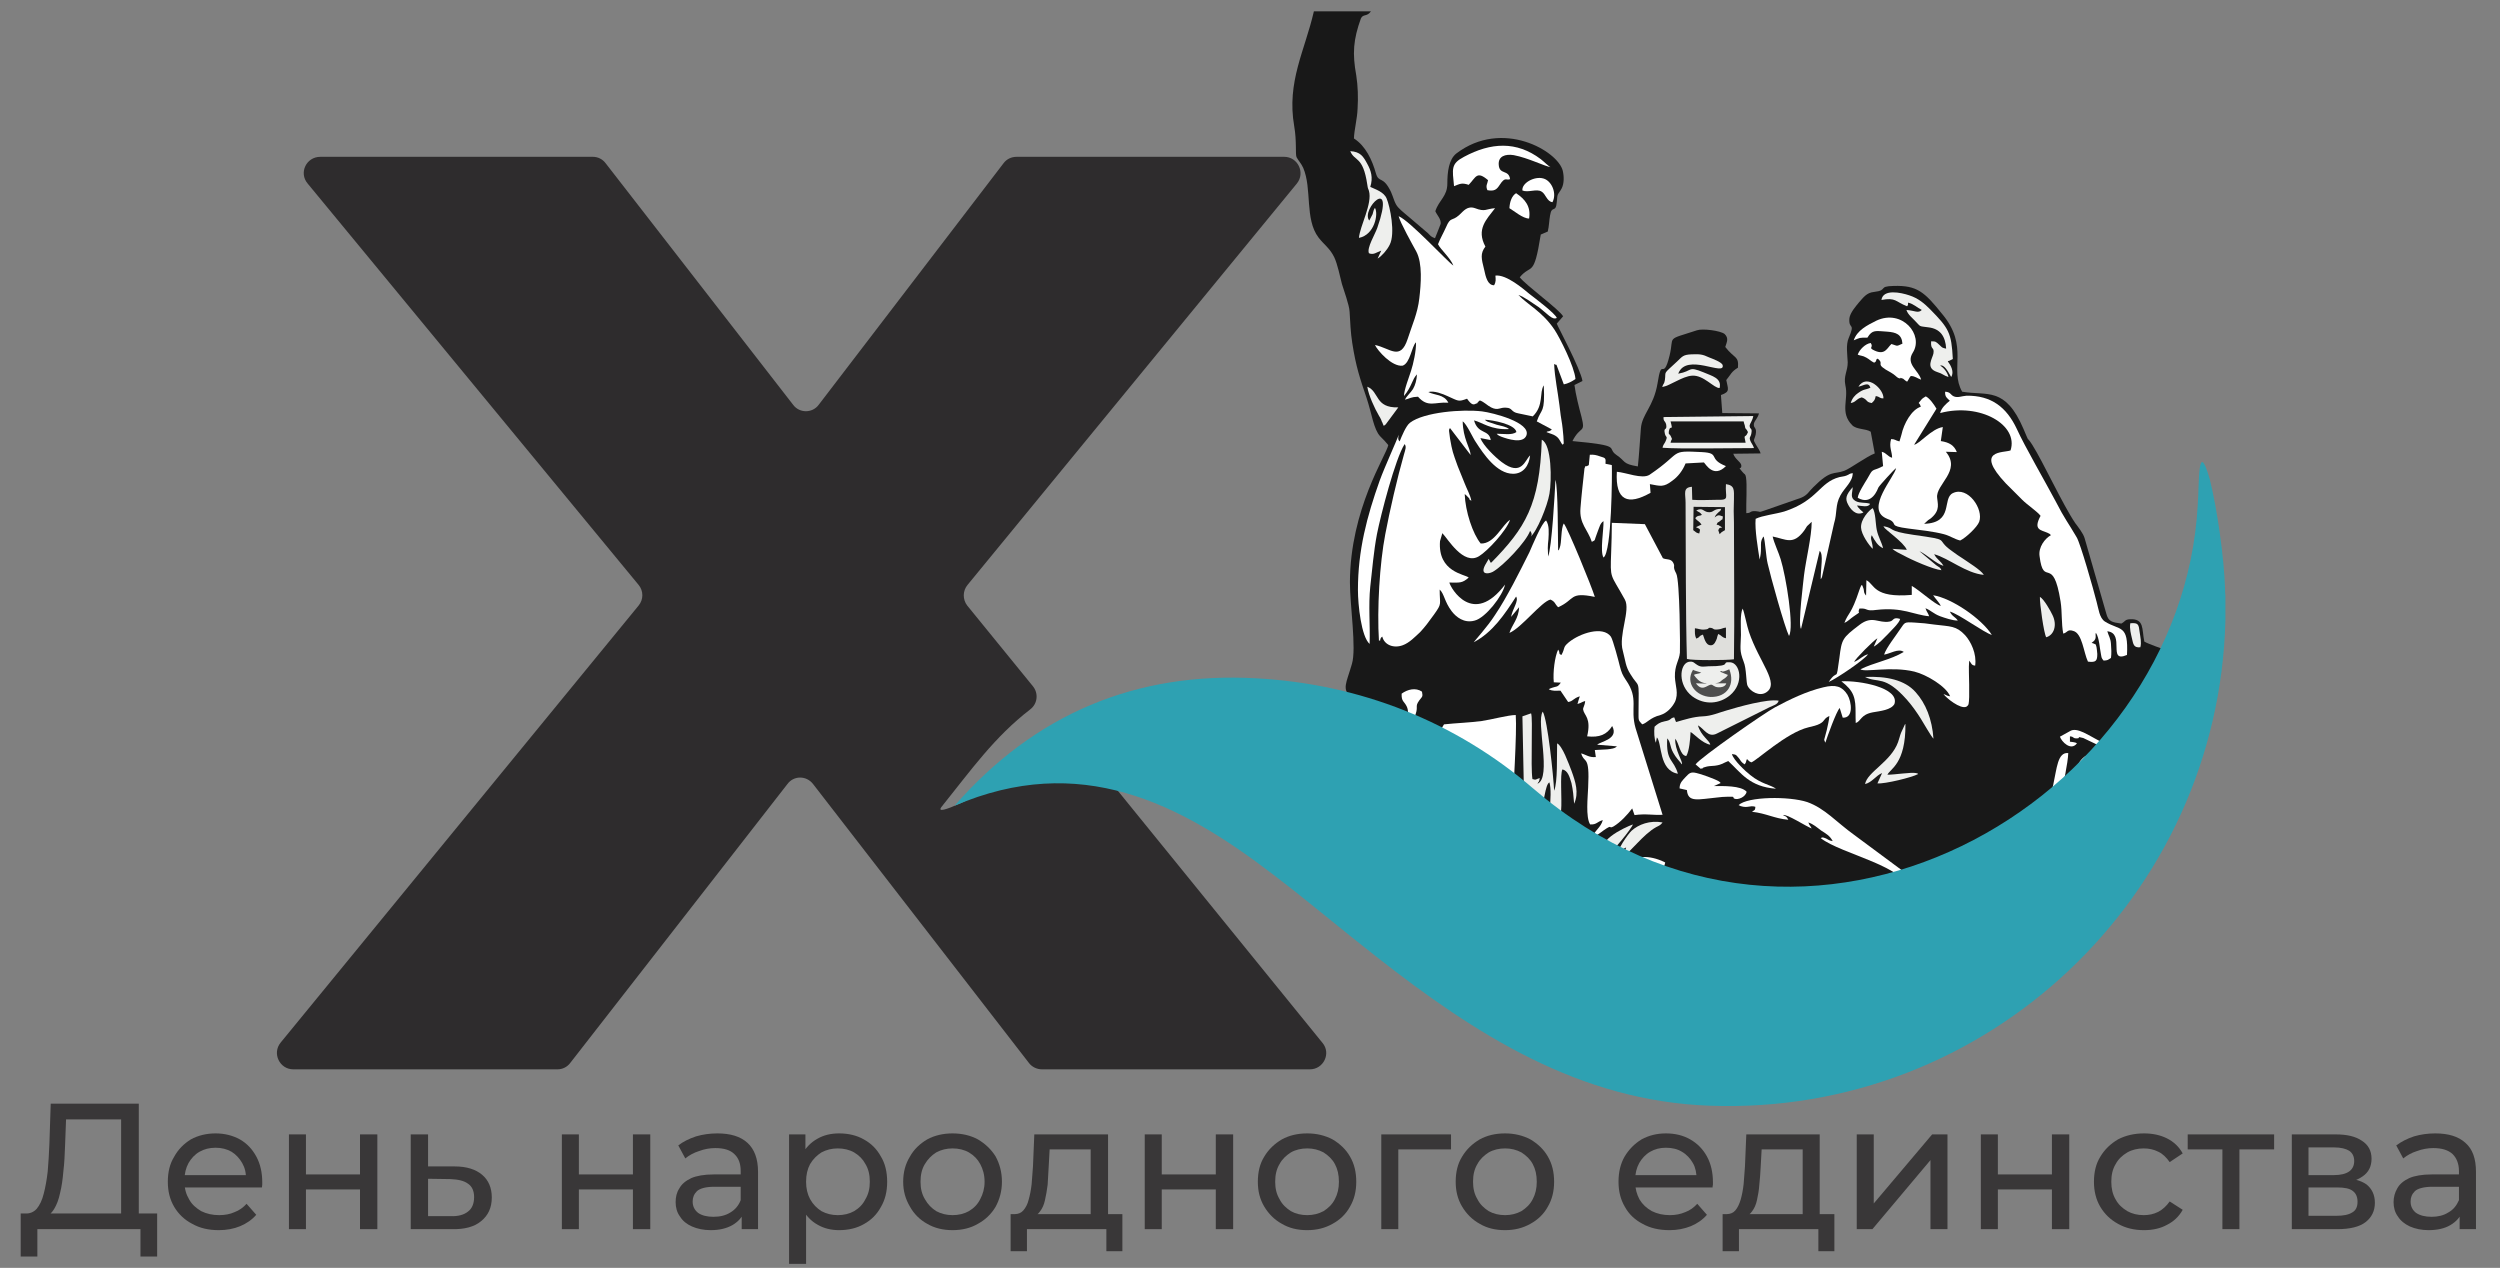 <?xml version="1.0" encoding="UTF-8"?>
<!DOCTYPE svg PUBLIC "-//W3C//DTD SVG 1.1//EN" "http://www.w3.org/Graphics/SVG/1.1/DTD/svg11.dtd">
<!-- Creator: CorelDRAW -->
<svg xmlns="http://www.w3.org/2000/svg" xml:space="preserve" width="280px" height="142px" version="1.1" style="shape-rendering:geometricPrecision; text-rendering:geometricPrecision; image-rendering:optimizeQuality; fill-rule:evenodd; clip-rule:evenodd"
viewBox="0 0 74.93 38"
 xmlns:xlink="http://www.w3.org/1999/xlink"
 xmlns:xodm="http://www.corel.com/coreldraw/odm/2003">
 <rect x="0" y="0" width="74.93" height="38" fill="#808080" stroke="none"/>
 <defs>
  <style type="text/css">
   <![CDATA[
    .fil0 {fill:none}
    .fil2 {fill:#181818}
    .fil6 {fill:#4E4E4E}
    .fil4 {fill:#DFDFDC}
    .fil5 {fill:#EEEFED}
    .fil3 {fill:white}
    .fil8 {fill:#393738;fill-rule:nonzero}
    .fil1 {fill:#2E2C2D;fill-rule:nonzero}
    .fil7 {fill:#2EA1B2;fill-rule:nonzero}
   ]]>
  </style>
 </defs>
 <g id="Слой_x0020_1">
  <rect class="fil0" width="74.93" height="38"/>
  <g id="_1843209006992">
   <path class="fil1" d="M30.51 23.28l-0.6 0.26c-0.46,0.21 -2,1.02 -1.68,0.63 0.86,-1.07 1.57,-2.08 2.65,-2.91 0.22,-0.17 0.25,-0.48 0.08,-0.69l-1.97 -2.42c-0.14,-0.18 -0.14,-0.44 0.01,-0.62l9.87 -12.03c0.26,-0.32 0.03,-0.8 -0.38,-0.8l-8.02 0c-0.16,0 -0.3,0.07 -0.39,0.19l-5.54 7.24c-0.19,0.26 -0.58,0.26 -0.77,0l-5.62 -7.24c-0.09,-0.12 -0.23,-0.19 -0.38,-0.19l-8.17 0c-0.42,0 -0.65,0.48 -0.38,0.8l9.92 12.03c0.15,0.18 0.15,0.44 0,0.62l-10.73 13.1c-0.26,0.32 -0.03,0.8 0.38,0.8l7.92 0c0.15,0 0.29,-0.07 0.38,-0.19l6.51 -8.36c0.19,-0.26 0.57,-0.26 0.77,0l6.47 8.36c0.09,0.12 0.24,0.19 0.39,0.19l8.03 0c0.41,0 0.64,-0.48 0.38,-0.79l-6.77 -8.34c-0.11,-0.14 -0.28,-0.21 -0.44,-0.18 -0.62,0.08 -1.25,0.25 -1.92,0.54z"/>
   <g>
    <path class="fil2" d="M47.15 30.12l12.67 0c0.06,-0.31 0.19,-0.61 0.39,-0.89 0.95,-1.27 1.58,-0.18 2.12,-1.52 0.56,-1.37 0.91,-1.04 0.91,-2.18 0,-0.88 0.63,-2.13 1.04,-2.93l0.6 -1.24c0.02,-0.11 0.04,-0.22 0.07,-0.33 -0.19,-0.5 -0.17,-1.04 0.02,-1.52 -0.21,-0.09 -0.54,-0.19 -0.7,-0.28 -0.08,-0.37 0.01,-0.69 -0.43,-0.67 -0.16,0.01 -0.13,0.06 -0.26,0.13 -0.28,-0.04 -0.39,-0.06 -0.45,-0.3l-0.65 -2.26c-0.04,-0.14 -0.19,-0.33 -0.28,-0.45 -0.38,-0.56 -0.96,-1.83 -1.29,-2.35 -0.22,-0.34 -0.04,0.04 -0.26,-0.47 -0.55,-1.29 -1.09,-0.99 -1.84,-1.12 -0.39,-0.68 0.22,-1.35 -0.6,-2.33 -0.53,-0.66 -0.75,-0.86 -1.45,-0.84 -0.49,0.01 -0.16,0.13 -0.59,0.18 -0.23,0.02 -0.33,0.18 -0.45,0.31 -0.08,0.1 -0.27,0.31 -0.29,0.48 -0.03,0.36 0.19,0.1 -0.02,0.59 -0.09,0.2 -0.04,0.5 -0.03,0.73 0,0.27 -0.13,0.4 -0.07,0.69 0.1,0.43 -0.17,0.81 0.2,1.19 0.13,0.14 0.41,0.1 0.56,0.2l0.12 0.65c-0.24,0.09 -0.73,0.45 -0.91,0.52 -0.33,0.12 -0.4,-0.04 -0.93,0.49 -0.13,0.12 -0.17,0.24 -0.37,0.32l-1.09 0.38c-0.2,0.07 -0.11,0.03 -0.27,0.02 -0.19,-0.01 -0.12,0.06 -0.28,0.06 -0.01,-0.26 0.03,-0.86 -0.01,-1.08 -0.02,-0.11 -0.04,-0.07 -0.11,-0.16 -0.17,-0.2 -0.01,-0.03 -0.03,-0.2 -0.02,-0.1 -0.19,-0.18 -0.24,-0.34l0.82 -0.01c-0.02,-0.08 -0.1,-0.19 -0.14,-0.26 -0.1,-0.18 -0.06,-0.1 -0.01,-0.3 0.05,-0.24 -0.08,-0.18 -0.05,-0.34 0.02,-0.08 0.12,-0.17 0.15,-0.3l-1.1 -0.01 -0.04 -0.54c0.29,-0.1 0.21,-0.18 0.16,-0.45 0.14,-0.17 0.15,-0.25 0.35,-0.37 0.03,-0.36 -0.1,-0.26 -0.38,-0.62 0.05,-0.16 0.11,-0.26 -0.02,-0.39 -0.13,-0.1 -0.66,-0.17 -0.83,-0.11 -0.96,0.31 -0.67,0.15 -0.82,0.76 -0.2,0.81 -0.23,-0.02 -0.36,0.83 -0.12,0.71 -0.47,0.92 -0.5,1.36 -0.03,0.37 -0.05,0.76 -0.09,1.13 -0.48,-0.08 -0.35,-0.15 -0.65,-0.35 -0.3,-0.21 0.22,-0.27 -1.31,-0.41 0.24,-0.48 0.4,-0.21 0.27,-0.73 -0.08,-0.3 -0.17,-0.65 -0.21,-0.95l0.24 -0.12c-0.05,-0.35 -0.76,-1.67 -0.77,-1.72l0.19 -0.22c-0.12,-0.21 -1.13,-0.94 -1.3,-1.17 0.35,-0.42 0.42,0.04 0.63,-1.28l0.21 -0.09c0.04,-0.16 0.04,-0.33 0.07,-0.49 0.05,-0.31 0.17,-0.05 0.2,-0.39 0.02,-0.31 0.04,-0.21 0.15,-0.42 0.07,-0.14 0.07,-0.35 0.03,-0.52 -0.14,-0.59 -1.81,-1.57 -3.19,-0.52 -0.23,0.18 -0.27,0.57 -0.27,0.9 0,0.39 -0.25,0.49 -0.36,0.83 0.05,0.12 0.18,0.24 0.16,0.38 -0.01,0.04 -0.14,0.35 -0.17,0.43 -0.13,-0.05 -0.12,-0.06 -0.21,-0.15l-0.54 -0.46c-0.1,-0.09 -0.25,-0.2 -0.35,-0.31 -0.11,-0.11 -0.15,-0.32 -0.22,-0.47 -0.24,-0.5 -0.36,-0.25 -0.45,-0.55 -0.11,-0.4 -0.31,-0.83 -0.66,-1.05 0.01,-0.27 0.1,-0.59 0.11,-0.9 0.02,-0.33 0.01,-0.67 -0.04,-0.99 -0.12,-0.66 -0.09,-1.07 0.14,-1.71 0.07,-0.14 0.18,-0.04 0.3,-0.21l-1.71 0c-0.27,1.18 -0.82,2.11 -0.59,3.44 0.08,0.46 0.03,0.84 0.07,0.93 0.05,0.1 0.13,0.17 0.2,0.32 0.27,0.63 0.04,1.54 0.46,2.09 0.16,0.21 0.34,0.32 0.47,0.59 0.1,0.21 0.17,0.57 0.23,0.8 0.06,0.2 0.22,0.63 0.23,0.83 0.02,0.33 0.03,0.62 0.08,0.94 0.11,0.71 0.23,1.06 0.43,1.65 0.16,0.48 0.21,0.94 0.41,1.15 0.1,0.1 0.16,0.16 0.24,0.26 -0.06,0.31 -1.14,1.91 -1.15,4.11 0,0.7 0.2,1.99 0.06,2.45 -0.17,0.59 -0.31,0.75 -0.02,1l0.68 0.62c-0.05,0.24 -0.22,0.6 -0.31,0.85 -0.21,0.63 -0.35,1.33 -0.22,1.98 0.62,-0.26 1.38,-0.24 2.05,0.26 0.86,0.65 0.51,0.63 1.72,1.49l1.98 1.61c0.91,0.72 1.06,1.66 0.75,2.41z"/>
    <path class="fil3" d="M43.1 7.32c0.07,0.15 0.38,0.42 0.46,0.64 -0.15,-0.09 -1.31,-1.35 -1.64,-1.48 0.05,0.2 0.42,0.86 0.53,1.06 0.19,0.36 0.14,0.97 0.09,1.4 -0.05,0.45 -0.22,0.81 -0.35,1.22 -0.22,0.67 -0.53,0.27 -0.98,0.18 0.08,0.17 0.51,0.66 0.83,0.62 0.23,-0.08 0.27,-0.58 0.4,-0.7 0.01,0.24 -0.08,0.65 -0.15,0.86 -0.06,0.19 -0.21,0.57 -0.21,0.75 0.24,-0.29 0.24,-0.5 0.39,-0.65 -0.01,0.17 -0.05,0.32 -0.12,0.44 -0.06,0.1 -0.2,0.22 -0.24,0.32 0.16,-0.04 0.17,-0.08 0.39,-0.09 0.3,0.34 0.51,0.15 0.91,0.18 -0.13,-0.26 -0.42,-0.22 -0.6,-0.32 0.17,-0.05 0.44,0.06 0.57,0.12 0.34,0.15 0.32,0.18 0.59,0.08 0.14,0.2 0.2,0.19 0.28,0.14 0.18,-0.1 -0.11,0.09 0.04,-0.03 0.01,-0.01 0.02,-0.02 0.02,-0.02 0.01,-0.01 0.02,-0.02 0.02,-0.02 0.01,0 0.02,-0.01 0.02,-0.02 0.14,0.05 0.22,0.15 0.34,0.21 0.22,0.11 0.26,-0.01 0.46,0.01 0.19,0.01 0.13,0.13 0.36,0.17l0.43 0.09c0.34,-0.33 0.19,-0.72 0.33,-0.93 0.04,0.86 -0.07,0.67 -0.21,1.08l0.45 0.24c-0.04,0.04 0,0.01 -0.07,0.05 -0.06,0.02 -0.03,-0.01 -0.09,0.03 0.11,0.05 0.21,0.06 0.31,0.14 0.1,0.08 0.12,0.2 0.18,0.24 0.01,-0.01 0.01,-0.03 0.01,-0.03 0.05,0.12 -0.02,-0.53 -0.03,-0.58 -0.03,-0.18 -0.06,-0.37 -0.08,-0.57 -0.05,-0.41 -0.14,-0.82 -0.16,-1.24 0.13,0.07 0.03,-0.05 0.11,0.13l0.18 0.48c0.12,-0.02 0.25,-0.09 0.35,-0.16 -0.03,-0.37 -0.47,-1.24 -0.63,-1.48 -0.36,-0.54 -0.81,-0.75 -1.08,-1.04 0.16,0.05 0.45,0.26 0.6,0.36 0.28,0.21 0.41,0.4 0.55,0.33 -0.04,-0.13 -0.65,-0.59 -0.82,-0.72 -0.18,-0.15 -0.69,-0.59 -1.02,-0.55 0.01,0.12 0.02,0.19 -0.04,0.29 -0.19,0 -0.25,-0.24 -0.3,-0.48 -0.08,-0.32 -0.12,-0.47 0.04,-0.68 -0.28,-0.52 0.03,-0.81 0.29,-1.15 -0.28,0.02 -0.29,0.12 -0.6,0 -0.23,-0.08 -0.34,0.08 -0.47,0.2 -0.23,0.21 -0.26,0.04 -0.4,0.37 -0.08,0.18 -0.17,0.33 -0.24,0.51z"/>
    <path class="fil3" d="M41.95 13.23c-0.05,-0.06 -0.05,-0.06 -0.03,-0.2 -0.03,0.12 -0.41,0.94 -0.57,1.38 -0.38,1.07 -0.65,2.08 -0.65,3.27 0,0.45 0.1,1.4 0.35,1.62 0.02,-0.57 -0.04,-1.15 0.02,-1.72 0.06,-0.52 0.1,-1.04 0.2,-1.57 0.11,-0.56 0.55,-2.27 0.83,-2.7 0.06,0.08 0.02,0.17 -0.02,0.31 -0.2,0.7 -0.43,1.7 -0.56,2.39 -0.17,0.88 -0.25,2.25 -0.19,3.2 0.01,-0.01 0.02,-0.03 0.02,-0.02 0.03,0.07 -0.01,-0.06 0.08,-0.11 0.06,0.25 0.34,0.36 0.61,0.26 0.2,-0.07 0.38,-0.26 0.53,-0.4 0.14,-0.15 0.26,-0.31 0.41,-0.52 0.25,-0.35 0.17,-0.28 0.17,-0.75 0.14,0.13 0.14,0.36 0.36,0.65 0.13,0.17 0.37,0.37 0.69,0.28 0.32,-0.08 0.84,-0.74 0.91,-1.08 -0.96,1.27 -1.63,0.11 -1.67,-0.06 0.3,0 0.38,0.03 0.58,-0.15 -0.11,-0.1 -0.93,-0.16 -0.86,-1.09l0.07 -0.24c0.16,0.16 0.63,0.98 1.1,0.69 0.25,-0.15 0.82,-0.76 0.93,-1.09 -0.23,0.14 -0.47,0.73 -0.88,0.71 -0.24,-0.29 -0.46,-0.96 -0.48,-1.48 0.01,0.01 0.02,0.01 0.03,0.02l0.08 0.08c0.1,0.11 -0.05,0.01 0.09,0.1 -0.03,-0.17 -0.14,-0.36 -0.2,-0.52 -0.08,-0.19 -0.13,-0.33 -0.21,-0.52 -0.15,-0.42 -0.16,-0.43 -0.23,-0.83l-0.03 -0.23c0.01,-0.08 0,-0.03 0.03,-0.08l0.62 0.81c-0.02,-0.23 -0.23,-0.49 -0.24,-1.01 0.12,0.07 0.31,0.51 0.4,0.63 0.22,0.34 0.62,0.94 1.11,0.94 0.31,0 0.48,-0.25 0.51,-0.55 -0.15,0.13 -0.25,0.65 -0.85,0.2 -0.2,-0.15 -0.56,-0.5 -0.64,-0.72l0.31 0.06c-0.05,-0.33 -0.38,-0.16 -0.5,-0.59 0.25,0.06 0.5,0.29 1.05,0.26 -0.1,-0.08 -0.23,-0.09 -0.37,-0.13l-0.27 -0.09c-0.12,-0.07 -0.03,-0.01 -0.08,-0.06 0.22,0.01 0.9,0.13 0.94,0.37 -0.14,0.1 -0.38,0.05 -0.59,0.05 0.03,0.03 0.02,0.04 0.14,0.09 0.19,0.07 0.65,0.22 0.75,-0.04 0.14,-0.39 -1.01,-0.68 -1.33,-0.72 -0.59,-0.07 -1.74,0.02 -2.16,0.34 -0.12,0.09 -0.25,0.41 -0.31,0.56z"/>
    <path class="fil3" d="M43.28 21.71c-0.3,0.43 -0.27,1.36 -0.33,1.95l-0.08 1.08c0.64,0.52 0.42,0.56 1.55,1.36l0.79 0.64c0.38,-0.34 0.81,-0.8 0.99,-1.24 -0.18,-0.04 -0.78,-0.06 -0.87,-0.13 -0.06,-0.05 -0.03,-0.29 -0.02,-0.42 0.01,-0.17 0.01,-0.35 0.02,-0.52 0.02,-0.75 0.14,-2.46 0.1,-3 -0.22,0 -0.74,0.14 -1.02,0.18 -0.38,0.05 -0.75,0.06 -1.13,0.1z"/>
    <path class="fil3" d="M46.8 19.63c-0.11,-0.04 -0.02,-0.05 -0.1,-0.16 -0.1,0.21 -0.16,0.68 -0.13,0.98l0.21 0.01c-0.11,0.16 -0.11,0.09 -0.33,0.18 -0.01,0.01 -0.02,0.01 -0.03,0.02 0.13,0.06 0.19,0.04 0.35,0.04l0.23 0.34c0.15,-0.02 0.15,-0.11 0.35,-0.17 -0.02,0.07 -0.05,0.14 -0.07,0.23 0.14,-0.04 0.1,-0.05 0.23,-0.09 -0.01,0.15 -0.07,0.19 -0.06,0.26 0.03,0.18 0.25,0.24 0.12,0.8 0.37,0.04 0.59,-0.05 0.75,-0.31 0.21,0.39 -0.34,0.46 -0.45,0.56l0.6 0.05c-0.05,0.01 0,0.06 -0.3,0.09 -0.12,0.01 -0.25,0.01 -0.37,0.02l0.03 0.21c-0.2,0.02 -0.29,-0.07 -0.44,-0.11 0.1,0.33 0.26,0.02 0.21,1.02 -0.01,0.29 -0.08,0.89 0.06,1.11 0.2,0.01 0.2,-0.08 0.38,-0.13 -0.07,0.24 -0.24,0.3 -0.31,0.51 0.1,-0.03 0.24,-0.13 0.33,-0.2 0.3,-0.21 0.13,-0.03 0.3,-0.12 0.2,-0.12 0.41,-0.34 0.56,-0.54l0.07 0.2c0.34,-0.05 0.59,0.01 0.84,-0.01l-0.81 -2.6c-0.17,-0.6 0.11,-0.87 -0.29,-1.44 -0.1,-0.15 -0.13,-0.22 -0.18,-0.41 -0.03,-0.13 -0.21,-0.81 -0.27,-0.89 -0.24,-0.33 -0.93,-0.1 -1.26,0.17 -0.19,0.16 -0.1,0.16 -0.22,0.38z"/>
    <path class="fil3" d="M49.22 21.71c0.15,-0.04 0.23,-0.2 0.55,-0.28 0.19,-0.06 0.34,-0.22 0.43,-0.39 0.12,-0.26 0.01,-0.49 0,-0.75 -0.01,-0.36 0.13,-0.49 0.15,-0.73 0.01,-0.08 0,-2.17 -0.11,-2.37 -0.13,-0.24 -0.01,-0.19 -0.1,-0.34 -0.07,-0.11 -0.2,-0.07 -0.3,-0.12l-0.54 -1.02 -0.99 -0.04c0,0.31 -0.01,0.59 -0.02,0.88 -0.03,0.83 -0.03,0.62 0.41,1.42 0.18,0.32 -0.2,1.07 -0.06,1.54 0.08,0.3 0.08,0.47 0.23,0.7 0.27,0.45 0.25,0.07 0.24,1.14 0,0.25 -0.01,0.23 0.11,0.36z"/>
    <path class="fil3" d="M58.44 12.01c-0.11,0.09 -0.25,0.21 -0.29,0.37 1.2,-0.32 2.36,0.36 2.11,1.12 -0.21,0.08 -1.1,-0.03 -0.14,0.99 0.17,0.17 0.32,0.32 0.49,0.49 0.15,0.15 0.45,0.35 0.55,0.48 -0.23,0.43 0.01,0.42 0.21,0.51 0.08,0.04 0.05,0.02 0.1,0.07 -0.18,0.1 -0.38,0.36 -0.34,0.63 0.12,0.97 0.4,-0.08 0.63,1.36 0.05,0.32 0.02,0.66 0.08,0.96 0.13,-0.03 0.12,-0.14 0.3,-0.08 0.27,0.07 0.31,0.65 0.44,0.92 0.24,0.03 0.28,-0.02 0.28,-0.23 0,-0.03 -0.02,-0.21 -0.03,-0.23 -0.03,-0.08 0.01,-0.04 -0.1,-0.09l-0.04 -0.01c0.05,-0.05 0.08,-0.05 0.11,-0.12 0.03,-0.09 -0.01,-0.14 0.02,-0.18 0.1,0.15 0.11,0.45 0.15,0.64 0.02,0.1 0.01,0.11 0.08,0.19 0.14,-0.01 0.12,-0.02 0.22,-0.08 0.02,-0.14 0.01,-0.28 0,-0.42 -0.01,-0.17 -0.07,-0.24 -0.11,-0.38 0.55,0.06 -0.01,0.97 0.59,0.71 0.05,-0.93 -0.21,-0.72 -0.66,-1 -0.17,-0.11 -0.19,-0.38 -0.25,-0.59 -0.09,-0.36 -0.49,-1.77 -0.6,-1.94 -0.25,-0.43 -0.36,-0.55 -0.62,-1.06 -0.29,-0.55 -0.94,-1.67 -1.17,-2.18 -0.31,-0.66 -0.77,-1.01 -1.51,-1 -0.14,0.01 -0.26,0.07 -0.38,0.02 -0.11,-0.05 -0.09,-0.13 -0.26,-0.14 -0.01,0.16 0.06,0.19 0.14,0.27z"/>
    <path class="fil3" d="M47.28 29.62l12.7 0c0.04,-0.09 0.09,-0.18 0.15,-0.27l-12.83 0c0,0.09 -0.01,0.18 -0.02,0.27z"/>
    <path class="fil3" d="M57.57 12.19c-0.28,0.09 -0.51,0.51 -0.58,0.84l-0.05 0.17c0,0.01 -0.01,0.02 -0.01,0.03 -0.13,-0.03 -0.13,-0.07 -0.25,-0.07 -0.07,0.24 0.03,0.37 0.03,0.56 -0.14,-0.04 -0.16,-0.14 -0.31,-0.18l0.04 0.43 -0.15 0.07c-0.22,0.07 -0.18,0.07 -0.33,0.32 -0.06,0.1 -0.27,0.42 -0.28,0.56 0.43,0.25 0.6,-0.27 0.62,-0.31 0.04,-0.07 0.47,-0.54 0.53,-0.58 -0.05,0.27 -0.92,1.21 -0.31,1.5 0.04,0.02 0.09,0.04 0.12,0.05 0.25,0.13 -0.06,0.18 0.55,0.26 0.32,0.04 0.77,0.09 1.07,0.17 0.19,0.05 0.32,0.15 0.49,0.19 0.17,-0.08 0.51,-0.4 0.57,-0.56 0.14,-0.38 -0.34,-1.08 -0.79,-0.86 -0.33,0.16 0.04,0.89 -0.86,0.92l0.12 -0.11c0.04,-0.03 0.07,-0.04 0.11,-0.08 0.26,-0.23 0.17,-0.43 0.16,-0.59 -0.05,-0.4 0.74,-0.81 0.26,-1.38l0.33 0.01c-0.08,-0.2 -0.22,-0.29 -0.48,-0.33l0.06 -0.42c-0.34,0.05 -0.69,0.5 -0.86,0.53l0.67 -1.08c-0.07,-0.12 -0.2,-0.31 -0.32,-0.37 -0.05,0.03 -0.11,0.06 -0.15,0.12 -0.11,0.14 -0.05,0.02 0,0.19z"/>
    <path class="fil4" d="M50.72 14.98l-0.01 -0.39c-0.28,0.02 -0.19,0.21 -0.19,0.47 0.01,1.49 0,3.28 0.04,4.69 0.16,0.05 1.21,0.04 1.41,0.01 0.02,-1.28 0,-2.78 0,-4.1 -0.01,-0.23 -0.01,-0.46 0,-0.7 0,-0.27 0.03,-0.41 -0.24,-0.45 -0.03,0.4 0.13,0.48 -0.26,0.47 -0.23,0 -0.52,0.02 -0.75,0z"/>
    <path class="fil3" d="M52.11 24.13l0.06 0.03c0.22,0.07 0.27,-0.03 0.44,0.02l0 0.04c-0.04,0.1 0.02,0.02 -0.07,0.09 -0.01,0.01 -0.02,0.01 -0.03,0.02 0.44,0.05 0.66,0.2 1.09,0.24 -0.05,-0.09 -0.05,-0.09 -0.16,-0.14 0.1,-0.05 0.71,0.35 0.86,0.4 -0.06,-0.12 -0.05,-0.05 -0.1,-0.18 0.15,0.05 0.26,0.15 0.38,0.24 0.14,0.09 0.27,0.16 0.35,0.32 -0.14,-0.03 -0.08,-0.02 -0.2,-0.08 -0.11,-0.04 -0.1,-0.04 -0.16,-0.01 0.63,0.49 2.6,0.84 2.68,1.62 -0.19,-0.09 -0.5,-0.43 -0.71,-0.49 0.21,0.29 0.61,0.58 0.87,0.86 -0.03,0.09 -0.11,0.12 -0.17,0.25 -0.06,0.12 -0.06,0.26 -0.04,0.4 0.04,0.17 0.18,0.51 0.3,0.62l-0.14 0.22c-0.06,0.1 -0.09,0.1 -0.09,0.22 0.17,0.11 0.31,0.11 0.54,0.03l0 -0.3c0.47,0.09 -0.09,0.32 0.98,0.28 -0.05,-0.17 -0.2,-0.27 -0.31,-0.37 -0.32,-0.29 -0.3,-0.14 -0.43,-0.23 0.3,-0.14 0.33,-0.09 0.53,0.1 0.07,0.06 0.12,0.11 0.18,0.18 0.08,0.08 0.11,0.16 0.24,0.14 0.08,-0.42 -0.22,-0.48 -0.37,-0.67 0.22,0.01 0.11,0.19 0.35,0.22 0.07,-0.19 0.06,-0.27 -0.02,-0.44 -0.12,-0.26 -0.11,-0.13 -0.03,-0.41 0.11,-0.35 -0.25,-0.51 -0.57,-0.46 0.11,0.12 0.15,0.22 0.18,0.44l-0.33 -0.15c0.05,-0.07 0.08,-0.01 0.12,-0.16 -0.13,-0.12 -0.12,-0.17 -0.32,-0.27 -0.2,-0.1 -0.2,-0.07 -0.39,-0.21l-2.05 -1.52c-0.53,-0.38 -0.87,-0.79 -1.4,-0.98 -0.54,-0.18 -1.79,-0.17 -2.06,0.09z"/>
    <path class="fil3" d="M47.27 29.08l1.05 0c0.44,0 0.18,0.04 0.35,-0.57 0.25,-0.83 0.33,-0.47 -0.1,-1.38 -0.09,-0.19 -0.24,-0.49 -0.3,-0.66 -0.14,0.02 -0.13,0.03 -0.24,0.12l-1.5 1.22c0.43,0.39 0.67,0.83 0.74,1.27z"/>
    <path class="fil3" d="M46.02 27.4c0.39,-0.49 1.01,-1.21 1.08,-1.65 -0.25,0.06 -0.55,0.49 -0.75,0.59 0.08,-0.4 0.46,-0.85 0.52,-1.06 -0.26,0.12 -0.77,1.02 -1.46,1.62l0.61 0.5z"/>
    <path class="fil3" d="M46.4 16.68c0,0 0,-0.02 0,-0.02l-0.01 -0.23c0,-0.1 0.01,-0.17 0.02,-0.27 0.01,-0.19 0.03,-0.41 -0.07,-0.56 -0.13,0.06 -0.42,0.77 -0.5,0.95 -0.17,0.34 -0.32,0.64 -0.49,0.96 -0.19,0.35 -0.35,0.64 -0.54,0.92 -0.23,0.36 -0.61,0.77 -0.64,0.82 0.57,-0.3 0.93,-0.84 1.27,-1.37 0.09,0.13 -0.11,0.37 -0.15,0.61l0.24 -0.29c-0.01,0.34 -0.21,0.52 -0.29,0.77 0.36,-0.15 0.96,-0.94 1.23,-1 0.15,0.07 0.12,0.12 0.23,0.23 0.52,-0.23 0.32,-0.47 1.1,-0.31 -0.09,-0.3 -0.81,-2.06 -0.93,-2.2 -0.09,0.14 -0.06,0.57 -0.12,0.72 -0.04,0.11 -0.01,0.04 -0.05,0.09 -0.01,-0.42 0,-1.86 -0.08,-2.12 -0.02,0.41 -0.11,2.04 -0.22,2.3z"/>
    <path class="fil3" d="M52.62 15.55c-0.03,0.32 0.07,0.9 0.12,1.22 0.03,-0.14 0.04,-0.19 0.04,-0.35 0,-0.15 -0.01,-0.2 0.06,-0.32 0,0 0.01,-0.01 0.02,-0.02 0.05,0.16 0.07,0.61 0.12,0.81 0.08,0.36 0.51,1.91 0.64,2.17 0.16,-0.25 -0.09,-1.79 -0.25,-2.3 -0.06,-0.2 -0.2,-0.49 -0.24,-0.68 0.4,0.08 0.61,0.27 0.94,-0.17 0.05,-0.07 0.05,-0.08 0.09,-0.14l0.14 -0.13c0,0.44 -0.17,1.12 -0.23,1.6 -0.01,0.13 -0.19,1.48 -0.09,1.61l0.56 -2.34c0.12,0.11 0.03,0.49 0.03,0.85 0.03,-0.04 0.02,-0.02 0.04,-0.07l0.36 -1.6c0.1,-0.32 0.03,-0.55 0.19,-0.84 0.13,-0.24 0.37,-0.41 0.37,-0.67 -0.12,0.02 -0.08,0.03 -0.18,0.07 -0.07,0.03 -0.13,0.03 -0.22,0.05 -0.61,0.16 -0.64,0.7 -1.65,1.03 -0.27,0.08 -0.66,0.12 -0.86,0.22z"/>
    <path class="fil3" d="M50.82 22.91l0.15 0.13c0.16,-0.03 0,0 0.1,-0.04 0.16,-0.05 0.15,-0.03 0.33,-0.05 0.22,-0.03 0.24,-0.08 0.4,-0.14 0.38,0.35 0.63,0.77 1.43,0.83 -0.16,-0.12 -0.44,-0.14 -0.77,-0.41 -0.12,-0.09 -0.51,-0.45 -0.55,-0.63 0.15,0.02 0.12,0.03 0.22,0.14 0.06,0.09 0.07,0.11 0.16,0.17 0.06,-0.07 0.03,-0.08 0.07,-0.16 0.08,0.07 0.03,0.05 0.13,0.1 0.16,-0.05 1.05,-0.89 1.71,-1.05 0.13,-0.03 0.26,-0.06 0.35,-0.11 0.16,-0.09 0.1,-0.15 0.28,-0.23 -0.01,0.14 -0.05,0.28 -0.08,0.43l-0.07 0.26c0,0 -0.02,0.02 0.03,0.11 0.06,-0.19 0.33,-0.94 0.43,-1.04l0.09 0.29c0.33,0.02 0.27,-0.47 0.14,-0.69 -0.16,-0.25 -0.35,-0.31 -0.72,-0.22 -0.51,0.12 -1.02,0.37 -1.45,0.6 -0.32,0.17 -2.23,1.5 -2.38,1.71z"/>
    <path class="fil3" d="M56.47 19.62c0.17,-0.02 0.43,-0.2 0.59,-0.08 -0.4,0.24 -0.9,0.32 -1.3,0.52 0.14,0.1 0.92,-0.1 1.62,0.07 0.36,0.09 0.95,0.44 1.07,0.74 -0.12,-0.02 -0.09,-0.03 -0.2,-0.07 0.07,0.11 0.51,0.47 0.69,0.38 0.07,-0.05 0.07,-0.07 0.08,-0.29 0,-0.12 0,-0.25 0,-0.37 0,-0.23 -0.02,-0.49 0,-0.72 0.07,0.08 0.06,0.14 0.18,0.15 0.05,-0.36 -0.13,-0.72 -0.3,-0.91 -0.27,-0.29 -0.44,-0.26 -0.92,-0.32 -0.2,-0.03 -0.39,-0.05 -0.59,-0.06 -0.33,-0.02 -0.29,-0.01 -0.44,0.2 -0.11,0.17 -0.42,0.56 -0.48,0.76z"/>
    <path class="fil3" d="M49.29 28.09c0.25,0.08 0.3,-0.05 0.47,-0.11 0.02,0.4 -0.18,0.62 -0.58,0.62l0 -0.22 -0.16 -0.05 -0.06 0.12c-0.05,0.15 -0.06,0.32 -0.04,0.48 0.64,0.33 0.37,-0.48 1.52,-0.29 0.73,0.11 0.53,0.48 1.09,0.42 0.21,-0.02 0.25,-0.1 0.24,-0.31 -0.13,-0.12 -0.45,-0.32 -0.63,-0.39l0.16 -0.06 -0.92 -0.6c-0.17,-0.1 -0.15,-0.1 -0.22,-0.31 -0.09,-0.26 -0.19,-0.5 -0.26,-0.76 -0.22,-0.75 -0.07,-0.4 0.01,-0.78 -1.01,-0.51 -1.72,0.27 -1.07,0.97l0.22 0.21c0.16,0.15 0.1,0.28 0.19,0.57 0.02,0.05 0.06,0.17 0.07,0.24 0.02,0.17 -0.02,0.1 -0.03,0.25z"/>
    <path class="fil5" d="M49.86 12.5c-0.01,0.14 0.05,0.1 0.08,0.23 0.03,0.2 -0.09,0.05 -0.04,0.27 0.03,0.13 0.1,0.05 0.01,0.25 -0.03,0.06 -0.07,0.09 -0.08,0.17 0.49,0.04 2.07,0.01 2.74,0.01 -0.02,-0.08 -0.08,-0.15 -0.1,-0.2 -0.06,-0.13 0,-0.12 0.02,-0.23 0.04,-0.2 -0.05,-0.11 -0.05,-0.25 0.01,-0.06 0.08,-0.13 0.11,-0.28l-2.69 0.03z"/>
    <path class="fil5" d="M46.08 23.49c0.06,-0.11 0.04,-0.02 0.07,-0.17 -0.12,0.03 -0.1,0.07 -0.22,0.03 -0.06,-0.4 0.02,-1.81 -0.04,-1.97l-0.26 0.09 0.06 2.98c0.16,-0.03 0.22,-0.29 0.42,-0.31l0.03 0.18c0.01,0.01 0.01,0.02 0.01,0.03l0.02 0.05c0.1,-0.27 0.14,-0.9 0.27,-0.95 0.11,0.38 -0.08,1.28 -0.03,1.7 0.24,0 0.36,-0.66 0.38,-0.86 0.03,-0.34 -0.04,-1.09 0.04,-1.23 0.16,0.04 0.21,0.21 0.27,0.41 0.05,0.23 0.06,0.38 0.08,0.62 0.15,-0.33 0.04,-0.66 -0.08,-0.99 -0.09,-0.23 -0.27,-0.74 -0.43,-0.82 -0.01,0.35 0.02,1.17 -0.09,1.42 -0.02,-0.43 -0.19,-2.11 -0.34,-2.37 -0.21,0.29 0.28,1.99 -0.16,2.16z"/>
    <path class="fil5" d="M50.24 21.64c-0.03,-0.04 0,0.01 -0.03,-0.06 -0.02,-0.04 0,-0.02 -0.03,-0.08 -0.15,0.03 -0.06,0.08 -0.29,0.12 -0.15,0.03 -0.21,0.08 -0.3,0.16 -0.02,0.15 -0.01,0.37 0.04,0.48l0.03 -0.16c0.16,0.17 0.05,0.99 0.63,1.09 -0.13,-0.45 -0.36,-0.35 -0.32,-1.06 0.11,0.12 0.07,0.23 0.18,0.43 0.08,0.15 0.17,0.23 0.26,0.35 0.04,-0.08 -0.22,-0.43 -0.2,-0.77 0.12,0.14 0.14,0.5 0.33,0.52 0.09,-0.14 0.12,-0.52 0.13,-0.72 0.09,0.04 0.35,0.34 0.59,0.38 -0.02,-0.13 -0.28,-0.26 -0.37,-0.58 0.19,0.1 0.3,0.39 0.58,0.24l1.56 -0.78c0.12,-0.06 0.25,-0.08 0.28,-0.2 -0.34,-0.06 -1.22,0.19 -1.55,0.29 -0.25,0.07 -0.46,0.17 -0.72,0.18 -0.28,0.01 -0.56,0.1 -0.8,0.17z"/>
    <path class="fil3" d="M61.74 22.08c0.05,0.15 0.33,0.44 0.51,0.2 -0.05,-0.04 -0.16,-0.04 -0.21,-0.05l0 -0.16c0.14,0.01 0.07,0.07 0.23,0.06 0.1,-0.01 -0.06,-0.07 0.17,-0.01l0.67 0.32c-0.38,0.08 -0.71,0.19 -0.84,0.51 -0.09,0.22 -0.02,0.42 -0.06,0.61 -0.03,0.15 -0.09,0.05 -0.08,0.23 0.01,0.13 0.07,0.13 0.06,0.31l-0.19 0.1c-0.04,0.29 0.08,0.25 0.09,0.43 0.02,0.15 -0.12,0.25 -0.19,0.35 0.18,-0.1 0.38,-0.22 0.36,-0.51 0.17,0.01 0.24,0.02 0.23,-0.2 -0.02,-0.21 -0.11,-0.2 0.05,-0.35 0.21,-0.22 -0.03,-0.15 0.05,-0.41 0.26,-0.44 0.24,-0.13 0.46,-0.34 0.08,-0.06 0.12,-0.18 0.2,-0.26 0.45,0.02 0.63,0.2 0.74,0.24l0.01 0.01 0.18 -0.36c-0.05,-0.07 -0.13,-0.13 -0.19,-0.19 0.09,-0.06 0.23,-0.08 0.34,-0.1l0.07 -0.16c-0.44,0.07 -0.81,0.19 -1.41,-0.11 -0.39,-0.19 -0.74,-0.47 -0.96,-0.32l-0.29 0.16z"/>
    <path class="fil3" d="M47.62 13.94c-0.16,0.1 -0.06,-0.06 -0.13,0.1 -0.04,0.38 -0.09,0.79 -0.12,1.19 -0.04,0.47 0.22,0.64 0.34,1.01 0.13,-0.07 0.05,0.01 0.18,-0.32 0.05,-0.12 0.07,-0.24 0.17,-0.3 0.01,0.25 -0.11,0.91 0,1.09 0.25,-0.15 0.26,-2.53 0.25,-2.77l-0.19 -0.04c0.01,-0.17 0.01,-0.17 -0.16,-0.22 -0.11,-0.04 -0.19,-0.06 -0.31,-0.05l-0.03 0.31z"/>
    <path class="fil3" d="M55.93 17.85c-0.1,-0.12 -0.03,-0.11 -0.1,-0.27 0,-0.01 -0.01,-0.02 -0.01,-0.03 -0.01,0 -0.01,-0.01 -0.02,-0.02 -0.02,0.04 0,-0.02 -0.04,0.07 -0.01,0.02 -0.02,0.06 -0.03,0.08 -0.25,0.76 -0.33,0.67 -0.45,0.99 0.1,-0.04 0.18,-0.13 0.27,-0.19 0.29,-0.2 0.1,-0.05 0.18,-0.24 0.27,-0.02 0.16,0.09 0.51,0.04 0.79,-0.09 1.12,0.15 1.58,0.19 -0.03,-0.1 -0.07,-0.12 -0.11,-0.24 0.16,0.06 0.23,0.16 0.44,0.24 0.14,0.05 0.37,0.13 0.53,0.13 -0.08,-0.12 -0.16,-0.11 -0.24,-0.27 0.27,0.07 1.02,0.63 1.26,0.7 -0.31,-0.49 -1.2,-1.1 -1.76,-1.19 0.07,0.11 0.18,0.21 0.23,0.32 -0.17,-0.04 -0.64,-0.47 -0.87,-0.6l0 0.27c-1.16,0.1 -1.11,-0.32 -1.36,-0.44l-0.01 0.46z"/>
    <path class="fil3" d="M55.56 10.2c0.2,-0.08 0.15,-0.08 0.41,-0.08 0.15,-0.25 0.25,-0.2 0.59,-0.18 0.27,0.02 0.44,0.08 0.46,0.36 -0.2,0.09 -0.13,0.07 -0.33,0.01 -0.13,0.12 -0.19,0.34 -0.5,0.2 -0.22,-0.1 -0.02,-0.08 -0.12,-0.23 -0.16,0.02 -0.34,0.2 -0.39,0.35 0.09,0.04 0.14,0.02 0.26,0.09 0.09,0.05 0.13,0.1 0.23,0.15 0.1,-0.04 0.03,-0.1 0.11,-0.12 0.23,0.19 -0.14,0.13 0.4,0.42 0.11,0.06 0.18,0.15 0.22,0.16 0.15,0.05 -0.05,-0.05 0.14,0.02 0.03,0.02 0.06,0.06 0.12,0.09 0.04,-0.05 0.07,-0.13 0.11,-0.17 0.13,0 0.19,0.07 0.31,0.11 -0.07,-0.28 -0.47,-0.46 -0.25,-0.81 0.34,-0.53 -0.32,-1.32 -1.09,-0.96 -0.28,0.14 -0.58,0.29 -0.68,0.59z"/>
    <path class="fil3" d="M43.58 5.58c0.18,-0.07 0.23,-0.11 0.44,-0.04 0.22,-0.23 0.24,-0.43 0.58,-0.14 -0.02,0.12 -0.08,0.16 -0.02,0.3 0.21,0.04 0.28,-0.02 0.37,-0.16 0.17,-0.26 0.19,-0.12 0.31,-0.17 -0.04,-0.3 -0.32,-0.12 -0.34,-0.43 -0.02,-0.26 0.2,-0.33 0.45,-0.29 0.43,0.08 0.94,0.34 1.11,0.36 -0.04,0 -0.22,-0.18 -0.3,-0.24 -0.73,-0.55 -1.5,-0.5 -2.3,-0.07 -0.4,0.21 -0.35,0.36 -0.3,0.88z"/>
    <path class="fil3" d="M48.46 14.14c-0.05,0.88 0.34,1.01 1.01,0.63l-0.02 -0.26c0.32,0.06 0.41,0.1 0.67,-0.1 0.17,-0.12 0.31,-0.3 0.4,-0.52l0.55 -0.03c0.06,0.06 0.29,0.48 0.66,0.11 -0.56,-0.22 -0.15,-0.39 -0.72,-0.42 -1.01,-0.05 -0.55,-0.01 -1.57,0.68 -0.22,0.14 -0.71,-0.07 -0.98,-0.09z"/>
    <path class="fil5" d="M50.6 19.84c-0.26,0.08 -0.32,0.69 0.12,1.03 0.38,0.28 0.83,0.22 1.13,-0.03 0.44,-0.37 0.3,-0.97 0.01,-0.99 -0.32,-0.02 0.12,0.12 -0.66,0.12 -0.15,0.01 -0.22,0.03 -0.33,-0.04 -0.08,-0.04 -0.11,-0.13 -0.27,-0.09z"/>
    <path class="fil5" d="M44.7 16.86c-0.06,-0.01 0.01,0.05 -0.07,-0.09 0,0 -0.01,-0.01 -0.01,-0.02 -0.04,0.08 -0.07,0.11 -0.11,0.19 -0.15,0.29 0.09,0.27 0.23,0.2 0.32,-0.18 1.01,-0.91 1.12,-1.23 0.1,0.12 0.01,0.18 0,0.19 0.2,-0.15 0.52,-0.94 0.58,-1.3 0.07,-0.4 0.07,-1.48 -0.23,-1.62 -0.06,1.96 -0.5,2.65 -1.51,3.68z"/>
    <path class="fil2" d="M50.07 13.27l2.25 0c-0.07,-0.31 -0.01,-0.1 0.07,-0.32 -0.08,-0.16 -0.07,-0.04 -0.1,-0.22 0,0 -0.01,-0.01 -0.01,-0.02l-0.02 -0.08 -2.19 0c0.09,0.34 -0.01,0.07 -0.05,0.29 -0.02,0.12 0.02,0.07 0.06,0.16 0.06,0.13 0.02,0.04 -0.01,0.19z"/>
    <path class="fil5" d="M57.15 16.48l-0.43 -0.03c0.07,0.07 0.22,0.14 0.32,0.19 0.25,0.14 0.91,0.43 1.15,0.45 -0.05,-0.1 -0.05,-0.07 -0.16,-0.15l-0.5 -0.42c0.2,0.09 0.51,0.38 0.72,0.44 -0.08,-0.15 -0.19,-0.18 -0.28,-0.35 0.44,0.12 0.95,0.57 1.49,0.62 -0.09,-0.15 -0.49,-0.39 -0.63,-0.49 -0.11,-0.07 -0.2,-0.13 -0.32,-0.22 -0.56,-0.39 0.04,-0.32 -1.16,-0.49 -0.82,-0.12 -0.53,-0.19 -0.9,-0.26 0,0.01 0.01,0.01 0.02,0.03 0.01,0.06 0.6,0.46 0.68,0.68z"/>
    <path class="fil3" d="M54.81 20.44c0.23,-0.1 1.05,-0.65 1.18,-0.83 -0.15,0.03 -0.26,0.17 -0.42,0.23 0.04,-0.1 0.59,-0.65 0.7,-0.71l-0.11 0.25c0.14,-0.07 0.33,-0.28 0.43,-0.38 0.08,-0.09 0.35,-0.34 0.36,-0.45 -0.23,-0.07 -0.18,0.06 -0.32,0.08 -0.33,0.06 -0.51,-0.2 -0.9,0.1 -0.51,0.39 -0.53,0.42 -0.6,0.99 -0.11,0.79 -0.03,0.28 -0.32,0.72z"/>
    <path class="fil5" d="M56.39 8.99c0.44,-0.08 0.41,0.05 0.77,0.19 0.06,-0.09 0.01,-0.01 0.03,-0.11 0.17,0.04 0.27,0.15 0.41,0.22 -0.11,0.11 -0.2,0.02 -0.46,0 0.04,0.14 0.2,0.26 0.26,0.33 0.18,0.18 0.09,0.15 0.39,0.19 0.37,0.04 0.52,0.28 0.54,0.64 -0.14,-0.03 -0.11,-0.03 -0.21,-0.12 -0.1,-0.09 -0.1,-0.1 -0.24,-0.1 -0.02,0.28 0.1,0.15 0.07,0.36 -0.03,0.16 -0.25,0.44 0.11,0.56 0.17,0.05 0.18,0.1 0.34,0.15 -0.03,-0.14 -0.15,-0.29 -0.25,-0.34 0.12,-0.05 0.25,0.2 0.29,0.27l0.03 0.05c0,0 0.01,0.01 0.01,0.02 0.1,-0.15 -0.01,-0.35 -0.1,-0.47 0.01,-0.01 0.02,-0.02 0.03,-0.01l0.12 -0.06c-0.04,-0.79 -0.12,-0.92 -0.68,-1.49 -0.17,-0.17 -0.35,-0.33 -0.63,-0.42 -0.24,-0.08 -0.78,-0.2 -0.83,0.14z"/>
    <path class="fil5" d="M40.73 7.13c0.47,-0.09 0.59,-0.72 0.48,-0.9 -0.05,0.07 -0.04,0.1 -0.07,0.19l-0.1 0.19c-0.27,-0.33 0.81,-1.41 0.24,0.22 -0.07,0.2 -0.32,0.6 -0.25,0.76 0.14,0.06 0.23,-0.03 0.37,-0.08l-0.11 0.24c0.12,-0.07 0.28,-0.25 0.36,-0.41 0.18,-0.34 0.01,-1.16 -0.09,-1.39 -0.08,-0.2 -0.35,-0.28 -0.47,-0.34 0,0 -0.01,0 -0.02,-0.01 0.09,-0.28 0.02,-0.49 -0.09,-0.69 -0.12,-0.22 -0.2,-0.36 -0.51,-0.38 0.13,0.32 0.38,0.13 0.51,1 0.02,0.15 0.03,0.12 0.05,0.19 0.11,0.38 -0.27,1.05 -0.3,1.41z"/>
    <path class="fil3" d="M52.23 18.24c-0.08,0.18 -0.05,0.54 -0.05,0.79 -0.01,0.41 -0.05,0.46 0.08,0.8 0.09,0.21 0.07,0.64 0.12,0.73 0.08,0.16 0.35,0.33 0.56,0.19 0.41,-0.27 -0.21,-0.89 -0.52,-1.81 -0.06,-0.17 -0.14,-0.6 -0.19,-0.7z"/>
    <path class="fil5" d="M41.12 24.21c0.03,-0.35 0.1,-0.83 0.36,-1.3 0.05,0.09 0.03,0.1 0.02,0.23 0.01,0 0.02,0 0.02,0.01 0.03,0.12 0.03,0.01 0.03,0.01 0.14,0.05 -0.06,-0.04 0.04,0.01 0,0.35 -0.13,0.7 -0.18,1.02l0.08 0c0.41,-0.95 0.68,-2.63 0.17,-2.06 -0.45,0.5 -0.81,1.4 -0.71,2.12 0.06,-0.01 0.11,-0.03 0.17,-0.04z"/>
    <path class="fil3" d="M55.62 21.67c0.16,-0.05 0.14,-0.25 0.51,-0.32 0.23,-0.04 0.55,-0.07 0.65,-0.25 0.16,-0.49 -1.05,-0.71 -1.59,-0.68l0.12 0.1c0.04,0.04 0.07,0.07 0.1,0.1 0.26,0.29 0.19,0.6 0.21,1.05z"/>
    <path class="fil3" d="M50.34 23.63l0.22 0.05c0.03,0.38 0.32,0.28 0.93,0.22 0.08,-0.01 0.18,-0.02 0.28,-0.02 0.3,-0.01 0.12,0.02 0.22,0.06 0.1,0.04 0.33,-0.05 0.36,-0.21 -0.17,-0.19 -0.71,-0.17 -0.98,-0.17l0.2 -0.09c-0.03,-0.04 0,-0.01 -0.05,-0.05 -0.11,-0.07 -0.56,-0.23 -0.67,-0.25 -0.19,-0.05 -0.23,0.02 -0.33,0.12 -0.09,0.1 -0.18,0.17 -0.18,0.34z"/>
    <path class="fil5" d="M49.82 11.6c0.24,-0.04 0.6,-0.32 0.89,-0.34 0.35,-0.03 0.66,0.38 0.83,0.37 0.07,-0.3 -0.23,-0.36 -0.48,-0.47 -0.49,-0.2 -0.31,-0.04 -0.76,0.04 0.24,-0.65 1.42,0.1 1.33,-0.26 -0.03,-0.09 -0.31,-0.19 -0.41,-0.23 -0.19,-0.09 -0.27,-0.1 -0.52,-0.09 -0.26,0.01 -0.28,0.07 -0.43,0.21 -0.45,0.42 -0.33,0.27 -0.37,0.56 -0.02,0.13 -0.05,0.1 -0.08,0.21z"/>
    <path class="fil5" d="M55.9 23.5c0.21,-0.05 0.33,-0.26 0.51,-0.33l-0.14 0.31c0.22,0.02 1.04,-0.18 1.22,-0.28 -0.04,-0.03 0.02,-0.01 -0.07,-0.03 -0.13,-0.03 -0.63,0.05 -0.85,0.05 0.08,-0.18 0.55,-0.32 0.54,-1.52 -0.01,0.01 -0.02,0.01 -0.02,0.02l-0.11 0.24c-0.04,0.1 -0.05,0.17 -0.09,0.28 -0.21,0.59 -0.93,0.9 -0.99,1.26z"/>
    <path class="fil5" d="M57.95 22.14c-0.04,-0.58 -0.23,-1.06 -0.54,-1.4 -0.32,-0.36 -0.87,-0.48 -1.51,-0.45 0.38,0.2 0.58,-0.08 1.26,0.69 0.15,0.17 0.29,0.37 0.41,0.56 0.09,0.14 0.3,0.52 0.38,0.6z"/>
    <path class="fil3" d="M61.32 24.73c0.42,-0.18 0.39,-0.54 0.47,-0.94 0.05,-0.32 0.19,-0.91 0.2,-1.22 -0.32,-0.03 -0.34,0.45 -0.45,0.95 -0.08,0.33 -0.21,0.87 -0.22,1.21z"/>
    <path class="fil3" d="M63.31 23.23c-0.32,0.06 -0.53,0.08 -0.57,0.42l0.26 0.08c0,-0.08 -0.03,-0.19 0.01,-0.27 0.08,0.05 0.12,0.11 0.17,0.16 0.14,-0.05 -0.1,0.06 0.05,-0.04 0.05,-0.03 0,-0.03 0.09,-0.05 0.1,0.17 0.2,0.23 0.41,0.2l0.1 -0.22c0,-0.02 -0.01,-0.04 -0.02,-0.07l0.06 -0.02 0.11 -0.21c-0.13,-0.09 -0.41,-0.17 -0.56,-0.14 -0.17,0.05 -0.07,0.09 -0.11,0.16z"/>
    <path class="fil6" d="M51.83 20.06c-0.31,0.14 -0.16,0.01 -0.28,0.07l0.24 0.1c-0.06,0.09 -0.09,0.09 -0.17,0.15l-0.07 0.06c-0.01,0 -0.02,0.01 -0.02,0.01 -0.04,0.02 -0.08,0.02 -0.12,0.03l0.33 0c0,0 -0.02,0.13 -0.24,0.12 -0.14,-0.01 -0.15,-0.08 -0.22,-0.08 -0.13,0.02 -0.26,0.22 -0.45,-0.04l0.33 0.01c-0.05,-0.02 -0.07,-0.01 -0.12,-0.03 -0.11,-0.03 -0.2,-0.13 -0.27,-0.23 0.05,-0.04 0.15,-0.03 0.22,-0.07l-0.19 -0.06c-0.19,-0.06 0.09,0.01 -0.06,-0.02 -0.24,0.4 0.1,0.79 0.53,0.81 0.5,0.01 0.74,-0.38 0.56,-0.83z"/>
    <path class="fil5" d="M48.49 25.67c0.11,-0.17 0.11,-0.21 0.25,-0.27l-0.09 0.26c0.21,-0.1 0.59,-0.65 0.99,-0.87 0.1,-0.05 0.13,-0.06 0.19,-0.14 -0.38,-0.07 -0.72,0.06 -0.93,0.25 -0.08,0.07 -0.48,0.61 -0.41,0.77z"/>
    <path class="fil5" d="M56.13 16.45c0,-0.17 -0.06,-0.25 -0.05,-0.35l0.02 -0.06c0.1,0.18 0.18,0.32 0.34,0.39 -0.05,-0.2 -0.14,-0.32 -0.19,-0.55 -0.04,-0.2 -0.03,-0.5 -0.12,-0.65 -0.11,0.06 -0.37,0.34 -0.35,0.59 0.01,0.2 0.24,0.53 0.35,0.63z"/>
    <path class="fil3" d="M42.01 20.79c-0.01,0.25 0.08,0.22 0.16,0.4 0.07,0.16 -0.01,0.36 0.06,0.51 0.1,-0.02 0.1,-0.04 0.15,-0.17 0.17,-0.38 0,-0.32 0.16,-0.54 0.09,-0.12 0.11,-0.1 0.08,-0.26 -0.19,-0.13 -0.43,-0.07 -0.61,0.06z"/>
    <path class="fil3" d="M45.63 5.71c0.18,0.07 0.42,-0.06 0.57,0.03 0.13,0.07 0.16,0.3 0.33,0.32 0.14,-0.26 -0.02,-0.64 -0.27,-0.71 -0.27,-0.08 -0.66,0.14 -0.63,0.36z"/>
    <path class="fil5" d="M41.47 12.76c0.06,-0.03 0.02,0 0.07,-0.05l0.37 -0.5c-0.71,0.02 -0.56,-0.47 -0.93,-0.62 0.04,0.26 0.22,0.65 0.35,0.87 0.04,0.06 0.04,0.07 0.07,0.13 0.01,0.03 0.01,0.04 0.03,0.07l0.04 0.1z"/>
    <path class="fil2" d="M50.75 15.89c0.09,0.07 0.09,0.08 0.18,0.1 0.03,-0.14 0.05,-0.12 -0.1,-0.19l0.15 -0.07c0,0 0.02,0 0.02,0 -0.08,-0.13 -0.11,-0.09 -0.19,-0.2 0.08,-0.1 0.12,-0.05 0.2,-0.1 -0.08,-0.1 -0.07,-0.06 -0.17,-0.13 0.19,-0.1 0.21,0.03 0.35,0.05 0.19,0.02 0.14,-0.1 0.4,-0.1 -0.06,0.13 0,0.01 -0.13,0.15 -0.03,0.03 -0.05,0.06 -0.07,0.11 0.1,-0.08 0.12,-0.08 0.25,-0.03 -0.04,0.16 0.04,0.02 -0.09,0.14 -0.07,0.06 -0.06,0 -0.1,0.11 0.01,0 0.05,0 0.06,0.01l0.11 0.07c-0.11,0.02 -0.07,0 -0.12,0.08l0.04 0.12c0.09,-0.09 0.03,-0.04 0.16,-0.12l0 -0.69 -0.94 -0.01 -0.01 0.7z"/>
    <path class="fil5" d="M55.7 11.59c0.18,-0.04 0.3,-0.15 0.36,0.03 -0.15,0.07 -0.19,0.03 -0.37,0.16 -0.09,0.06 -0.18,0.16 -0.22,0.3 0.17,-0.03 0.15,-0.12 0.33,-0.17 0.19,0.07 0.11,0.14 0.3,0.17 0.08,-0.08 0.09,-0.08 0.12,-0.21 0.15,0.03 0.1,0.07 0.23,0.07 0.02,-0.27 -0.5,-0.76 -0.75,-0.35z"/>
    <path class="fil5" d="M61.33 19.1c0.24,-0.07 0.33,-0.37 0.19,-0.66 -0.05,-0.11 -0.26,-0.49 -0.38,-0.55 -0.01,0.18 0.12,1.11 0.19,1.21z"/>
    <path class="fil2" d="M50.8 18.83c0,0.12 -0.01,0.21 0.04,0.31 0.15,-0.06 0.04,-0.06 0.2,-0.12 0.03,0.06 0.07,0.32 0.23,0.32 0.11,0.01 0.16,-0.13 0.19,-0.21 0.02,-0.07 -0.01,0.01 0.01,-0.05 0.01,-0.01 0.01,-0.02 0.01,-0.03l0.02 -0.05c0.12,0.06 0.1,0.1 0.23,0.13l0 -0.32c-0.1,0.01 -0.12,0.04 -0.2,0.05 -0.2,0.03 -0.15,-0.02 -0.24,-0.04 -0.14,-0.02 -0.01,0.04 -0.22,0.05 -0.09,0.01 -0.17,-0.03 -0.27,-0.04z"/>
    <path class="fil3" d="M45.24 6.24c0.14,0.08 0.4,0.31 0.59,0.31 0.06,-0.36 -0.12,-0.58 -0.39,-0.76 -0.13,0.08 -0.19,0.26 -0.2,0.45z"/>
    <path class="fil5" d="M48.19 25.6c0.14,-0.05 0.73,-0.79 0.75,-0.89 -0.25,0.09 -1.24,0.55 -0.75,0.89z"/>
    <path class="fil5" d="M55.85 15.36c-0.01,-0.01 -0.02,-0.02 -0.02,-0.02 0,0 -0.14,-0.11 -0.17,-0.19 0.14,0.01 0.34,0.07 0.39,-0.05 -0.14,-0.05 -0.29,-0.01 -0.43,-0.08 -0.18,-0.1 -0.1,-0.23 -0.09,-0.42 -0.21,0.24 -0.23,0.35 -0.14,0.52 0.06,0.12 0.23,0.36 0.46,0.24z"/>
    <path class="fil5" d="M63.17 24.54c0.13,-0.01 0.19,0.01 0.25,0.02 0.05,-0.17 0.12,-0.36 0.19,-0.54 -0.01,-0.03 -0.02,-0.06 -0.03,-0.09 -0.13,0.1 -0.07,0.23 -0.19,0.31 -0.07,0.04 -0.17,-0.01 -0.22,0.3z"/>
    <path class="fil5" d="M64.15 19.4c0.04,-0.14 0,-0.31 -0.02,-0.45 -0.03,-0.23 -0.03,-0.29 -0.28,-0.27 -0.03,0.16 0.02,0.32 0.05,0.46 0.04,0.17 0.05,0.28 0.25,0.26z"/>
   </g>
   <path class="fil7" d="M28.61 24.15c2.41,-2.76 5.45,-4.02 9.04,-3.82 3.12,0.17 5.97,1.3 8.3,3.3 8.16,7.02 19.44,0.42 19.92,-8.49 0.05,-0.6 -0.01,-2.06 0.36,-0.78 0.22,0.87 0.43,2.34 0.46,3.29 0,0.07 0,0.14 0.01,0.2l0 0.75c-0.21,8.23 -7.11,14.85 -15.46,14.54 -3.91,-0.14 -7.02,-2.14 -9.98,-4.46 -1.04,-0.81 -2.04,-1.66 -3.09,-2.46 -2.83,-2.17 -5.81,-3.68 -9.56,-2.07z"/>
  </g>
  <path class="fil8" d="M3.63 36.59l0 -3.04 -1.65 0 -0.03 0.79c-0.01,0.26 -0.02,0.52 -0.05,0.76 -0.02,0.24 -0.05,0.46 -0.1,0.66 -0.04,0.19 -0.1,0.35 -0.18,0.48 -0.07,0.12 -0.17,0.2 -0.29,0.23l-0.58 -0.1c0.14,0.01 0.26,-0.04 0.35,-0.14 0.09,-0.11 0.16,-0.25 0.21,-0.45 0.05,-0.19 0.09,-0.41 0.12,-0.67 0.02,-0.25 0.04,-0.53 0.05,-0.82l0.04 -1.21 2.64 0 0 3.51 -0.53 0zm-3.01 1.07l0 -1.29 4.09 0 0 1.29 -0.5 0 0 -0.82 -3.09 0 0 0.82 -0.5 0z"/>
  <path id="_1" class="fil8" d="M6.56 36.87c-0.31,0 -0.57,-0.06 -0.8,-0.19 -0.23,-0.12 -0.41,-0.29 -0.54,-0.51 -0.13,-0.22 -0.19,-0.47 -0.19,-0.75 0,-0.29 0.06,-0.54 0.19,-0.75 0.12,-0.22 0.29,-0.39 0.5,-0.52 0.22,-0.12 0.47,-0.18 0.74,-0.18 0.27,0 0.51,0.06 0.73,0.18 0.21,0.12 0.37,0.29 0.49,0.51 0.12,0.22 0.18,0.48 0.18,0.77 0,0.02 0,0.05 0,0.08 0,0.03 -0.01,0.05 -0.01,0.08l-2.42 0 0 -0.37 2.15 0 -0.21 0.13c0.01,-0.19 -0.03,-0.35 -0.11,-0.49 -0.08,-0.14 -0.19,-0.26 -0.32,-0.34 -0.14,-0.08 -0.3,-0.12 -0.48,-0.12 -0.18,0 -0.34,0.04 -0.48,0.12 -0.14,0.08 -0.25,0.2 -0.33,0.34 -0.08,0.15 -0.12,0.31 -0.12,0.5l0 0.08c0,0.19 0.05,0.36 0.14,0.51 0.08,0.15 0.21,0.26 0.36,0.35 0.16,0.08 0.34,0.12 0.54,0.12 0.17,0 0.33,-0.03 0.46,-0.09 0.14,-0.05 0.26,-0.14 0.36,-0.25l0.29 0.33c-0.13,0.15 -0.29,0.26 -0.48,0.34 -0.19,0.08 -0.41,0.12 -0.64,0.12z"/>
  <polygon id="_2" class="fil8" points="8.66,36.84 8.66,34 9.17,34 9.17,35.2 10.79,35.2 10.79,34 11.31,34 11.31,36.84 10.79,36.84 10.79,35.65 9.17,35.65 9.17,36.84 "/>
  <path id="_3" class="fil8" d="M13.63 34.96c0.36,0 0.63,0.09 0.82,0.25 0.19,0.16 0.29,0.39 0.29,0.68 0,0.31 -0.11,0.54 -0.32,0.71 -0.2,0.17 -0.5,0.25 -0.88,0.24l-1.23 0 0 -2.84 0.52 0 0 0.96 0.8 0zm-0.13 1.49c0.23,0.01 0.41,-0.04 0.53,-0.14 0.12,-0.09 0.18,-0.24 0.18,-0.43 0,-0.18 -0.06,-0.32 -0.18,-0.4 -0.12,-0.09 -0.29,-0.13 -0.53,-0.14l-0.67 -0.01 0 1.12 0.67 0z"/>
  <polygon id="_4" class="fil8" points="16.84,36.84 16.84,34 17.35,34 17.35,35.2 18.97,35.2 18.97,34 19.49,34 19.49,36.84 18.97,36.84 18.97,35.65 17.35,35.65 17.35,36.84 "/>
  <path id="_5" class="fil8" d="M22.23 36.84l0 -0.6 -0.03 -0.12 0 -1.02c0,-0.22 -0.06,-0.39 -0.19,-0.51 -0.12,-0.12 -0.31,-0.18 -0.57,-0.18 -0.17,0 -0.33,0.03 -0.49,0.09 -0.16,0.05 -0.3,0.13 -0.41,0.22l-0.21 -0.39c0.14,-0.11 0.32,-0.2 0.53,-0.27 0.2,-0.06 0.42,-0.09 0.64,-0.09 0.39,0 0.69,0.09 0.9,0.28 0.21,0.19 0.32,0.48 0.32,0.87l0 1.72 -0.49 0zm-0.93 0.03c-0.21,0 -0.4,-0.04 -0.56,-0.11 -0.16,-0.07 -0.28,-0.17 -0.36,-0.3 -0.09,-0.12 -0.13,-0.27 -0.13,-0.43 0,-0.15 0.03,-0.29 0.11,-0.41 0.07,-0.13 0.19,-0.23 0.36,-0.31 0.16,-0.07 0.39,-0.11 0.67,-0.11l0.9 0 0 0.37 -0.88 0c-0.26,0 -0.43,0.05 -0.52,0.13 -0.09,0.09 -0.13,0.19 -0.13,0.31 0,0.14 0.05,0.25 0.16,0.34 0.11,0.08 0.27,0.12 0.46,0.12 0.2,0 0.37,-0.04 0.51,-0.13 0.14,-0.08 0.25,-0.21 0.31,-0.37l0.11 0.35c-0.07,0.17 -0.19,0.3 -0.36,0.4 -0.18,0.1 -0.39,0.15 -0.65,0.15z"/>
  <path id="_6" class="fil8" d="M25.15 36.87c-0.23,0 -0.45,-0.05 -0.64,-0.16 -0.2,-0.11 -0.35,-0.27 -0.47,-0.49 -0.12,-0.21 -0.17,-0.48 -0.17,-0.8 0,-0.32 0.05,-0.59 0.16,-0.81 0.12,-0.21 0.27,-0.37 0.47,-0.48 0.19,-0.11 0.41,-0.16 0.65,-0.16 0.28,0 0.53,0.06 0.74,0.18 0.22,0.12 0.39,0.29 0.51,0.51 0.13,0.21 0.19,0.47 0.19,0.76 0,0.29 -0.06,0.54 -0.19,0.76 -0.12,0.22 -0.29,0.39 -0.51,0.51 -0.21,0.12 -0.46,0.18 -0.74,0.18zm-1.5 1.01l0 -3.88 0.49 0 0 0.76 -0.03 0.66 0.05 0.66 0 1.8 -0.51 0zm1.46 -1.46c0.18,0 0.35,-0.04 0.49,-0.12 0.15,-0.09 0.26,-0.2 0.34,-0.36 0.09,-0.15 0.13,-0.32 0.13,-0.52 0,-0.21 -0.04,-0.38 -0.13,-0.53 -0.08,-0.15 -0.19,-0.26 -0.34,-0.35 -0.14,-0.08 -0.31,-0.12 -0.49,-0.12 -0.18,0 -0.34,0.04 -0.49,0.12 -0.14,0.09 -0.25,0.2 -0.34,0.35 -0.08,0.15 -0.12,0.32 -0.12,0.53 0,0.2 0.04,0.37 0.12,0.52 0.09,0.16 0.2,0.27 0.34,0.36 0.15,0.08 0.31,0.12 0.49,0.12z"/>
  <path id="_7" class="fil8" d="M28.55 36.87c-0.28,0 -0.54,-0.06 -0.76,-0.19 -0.22,-0.12 -0.4,-0.3 -0.52,-0.52 -0.13,-0.22 -0.2,-0.46 -0.2,-0.74 0,-0.29 0.07,-0.54 0.2,-0.75 0.12,-0.22 0.3,-0.39 0.52,-0.52 0.22,-0.12 0.48,-0.18 0.76,-0.18 0.28,0 0.54,0.06 0.76,0.18 0.22,0.13 0.4,0.3 0.53,0.51 0.12,0.22 0.19,0.47 0.19,0.76 0,0.28 -0.07,0.53 -0.19,0.75 -0.13,0.22 -0.31,0.39 -0.53,0.51 -0.22,0.13 -0.48,0.19 -0.76,0.19zm0 -0.45c0.18,0 0.35,-0.04 0.49,-0.12 0.15,-0.09 0.26,-0.2 0.34,-0.36 0.08,-0.15 0.13,-0.32 0.13,-0.52 0,-0.21 -0.05,-0.38 -0.13,-0.53 -0.08,-0.15 -0.19,-0.26 -0.34,-0.35 -0.14,-0.08 -0.31,-0.12 -0.49,-0.12 -0.18,0 -0.34,0.04 -0.49,0.12 -0.14,0.09 -0.25,0.2 -0.34,0.35 -0.09,0.15 -0.13,0.32 -0.13,0.53 0,0.2 0.04,0.37 0.13,0.52 0.09,0.16 0.2,0.27 0.34,0.36 0.15,0.08 0.31,0.12 0.49,0.12z"/>
  <path id="_8" class="fil8" d="M32.69 36.6l0 -2.15 -1.23 0 -0.03 0.54c-0.01,0.18 -0.02,0.35 -0.03,0.52 -0.02,0.17 -0.05,0.32 -0.08,0.46 -0.03,0.14 -0.08,0.25 -0.15,0.34 -0.06,0.09 -0.15,0.15 -0.25,0.17l-0.51 -0.09c0.11,0 0.2,-0.04 0.26,-0.11 0.07,-0.08 0.13,-0.19 0.16,-0.32 0.04,-0.14 0.07,-0.29 0.09,-0.47 0.01,-0.17 0.03,-0.35 0.04,-0.53l0.04 -0.96 2.21 0 0 2.6 -0.52 0zm-2.4 0.9l0 -1.11 3.35 0 0 1.11 -0.48 0 0 -0.66 -2.38 0 0 0.66 -0.49 0z"/>
  <polygon id="_9" class="fil8" points="34.31,36.84 34.31,34 34.82,34 34.82,35.2 36.44,35.2 36.44,34 36.96,34 36.96,36.84 36.44,36.84 36.44,35.65 34.82,35.65 34.82,36.84 "/>
  <path id="_10" class="fil8" d="M39.18 36.87c-0.29,0 -0.54,-0.06 -0.76,-0.19 -0.22,-0.12 -0.4,-0.3 -0.53,-0.52 -0.13,-0.22 -0.19,-0.46 -0.19,-0.74 0,-0.29 0.06,-0.54 0.19,-0.75 0.13,-0.22 0.31,-0.39 0.53,-0.52 0.22,-0.12 0.47,-0.18 0.76,-0.18 0.28,0 0.53,0.06 0.76,0.18 0.22,0.13 0.4,0.3 0.52,0.51 0.13,0.22 0.19,0.47 0.19,0.76 0,0.28 -0.06,0.53 -0.19,0.75 -0.12,0.22 -0.3,0.39 -0.52,0.51 -0.23,0.13 -0.48,0.19 -0.76,0.19zm0 -0.45c0.18,0 0.34,-0.04 0.49,-0.12 0.14,-0.09 0.26,-0.2 0.34,-0.36 0.08,-0.15 0.12,-0.32 0.12,-0.52 0,-0.21 -0.04,-0.38 -0.12,-0.53 -0.08,-0.15 -0.2,-0.26 -0.34,-0.35 -0.15,-0.08 -0.31,-0.12 -0.49,-0.12 -0.18,0 -0.35,0.04 -0.49,0.12 -0.14,0.09 -0.26,0.2 -0.34,0.35 -0.09,0.15 -0.13,0.32 -0.13,0.53 0,0.2 0.04,0.37 0.13,0.52 0.08,0.16 0.2,0.27 0.34,0.36 0.14,0.08 0.31,0.12 0.49,0.12z"/>
  <polygon id="_11" class="fil8" points="41.4,36.84 41.4,34 43.49,34 43.49,34.45 41.79,34.45 41.91,34.33 41.91,36.84 "/>
  <path id="_12" class="fil8" d="M45.11 36.87c-0.29,0 -0.54,-0.06 -0.76,-0.19 -0.22,-0.12 -0.4,-0.3 -0.53,-0.52 -0.13,-0.22 -0.19,-0.46 -0.19,-0.74 0,-0.29 0.06,-0.54 0.19,-0.75 0.13,-0.22 0.31,-0.39 0.53,-0.52 0.22,-0.12 0.47,-0.18 0.76,-0.18 0.28,0 0.53,0.06 0.76,0.18 0.22,0.13 0.4,0.3 0.52,0.51 0.13,0.22 0.19,0.47 0.19,0.76 0,0.28 -0.06,0.53 -0.19,0.75 -0.12,0.22 -0.3,0.39 -0.52,0.51 -0.23,0.13 -0.48,0.19 -0.76,0.19zm0 -0.45c0.18,0 0.34,-0.04 0.49,-0.12 0.14,-0.09 0.26,-0.2 0.34,-0.36 0.08,-0.15 0.12,-0.32 0.12,-0.52 0,-0.21 -0.04,-0.38 -0.12,-0.53 -0.08,-0.15 -0.2,-0.26 -0.34,-0.35 -0.15,-0.08 -0.31,-0.12 -0.49,-0.12 -0.18,0 -0.35,0.04 -0.49,0.12 -0.14,0.09 -0.26,0.2 -0.34,0.35 -0.09,0.15 -0.13,0.32 -0.13,0.53 0,0.2 0.04,0.37 0.13,0.52 0.08,0.16 0.2,0.27 0.34,0.36 0.14,0.08 0.31,0.12 0.49,0.12z"/>
  <path id="_13" class="fil8" d="M50.04 36.87c-0.31,0 -0.58,-0.06 -0.81,-0.19 -0.23,-0.12 -0.41,-0.29 -0.53,-0.51 -0.13,-0.22 -0.19,-0.47 -0.19,-0.75 0,-0.29 0.06,-0.54 0.18,-0.75 0.13,-0.22 0.3,-0.39 0.51,-0.52 0.22,-0.12 0.46,-0.18 0.73,-0.18 0.28,0 0.52,0.06 0.73,0.18 0.21,0.12 0.38,0.29 0.5,0.51 0.12,0.22 0.18,0.48 0.18,0.77 0,0.02 0,0.05 0,0.08 -0.01,0.03 -0.01,0.05 -0.01,0.08l-2.42 0 0 -0.37 2.15 0 -0.21 0.13c0,-0.19 -0.03,-0.35 -0.11,-0.49 -0.08,-0.14 -0.19,-0.26 -0.33,-0.34 -0.13,-0.08 -0.29,-0.12 -0.48,-0.12 -0.18,0 -0.33,0.04 -0.47,0.12 -0.14,0.08 -0.25,0.2 -0.33,0.34 -0.08,0.15 -0.12,0.31 -0.12,0.5l0 0.08c0,0.19 0.05,0.36 0.13,0.51 0.09,0.15 0.21,0.26 0.37,0.35 0.16,0.08 0.34,0.12 0.54,0.12 0.17,0 0.32,-0.03 0.46,-0.09 0.14,-0.05 0.26,-0.14 0.36,-0.25l0.29 0.33c-0.13,0.15 -0.29,0.26 -0.48,0.34 -0.2,0.08 -0.41,0.12 -0.64,0.12z"/>
  <path id="_14" class="fil8" d="M54.03 36.6l0 -2.15 -1.23 0 -0.03 0.54c-0.01,0.18 -0.02,0.35 -0.04,0.52 -0.01,0.17 -0.04,0.32 -0.07,0.46 -0.03,0.14 -0.08,0.25 -0.15,0.34 -0.06,0.09 -0.15,0.15 -0.25,0.17l-0.51 -0.09c0.11,0 0.2,-0.04 0.26,-0.11 0.07,-0.08 0.12,-0.19 0.16,-0.32 0.04,-0.14 0.07,-0.29 0.09,-0.47 0.01,-0.17 0.03,-0.35 0.04,-0.53l0.04 -0.96 2.2 0 0 2.6 -0.51 0zm-2.4 0.9l0 -1.11 3.35 0 0 1.11 -0.48 0 0 -0.66 -2.38 0 0 0.66 -0.49 0z"/>
  <polygon id="_15" class="fil8" points="55.65,36.84 55.65,34 56.16,34 56.16,36.07 57.91,34 58.37,34 58.37,36.84 57.86,36.84 57.86,34.77 56.12,36.84 "/>
  <polygon id="_16" class="fil8" points="59.37,36.84 59.37,34 59.88,34 59.88,35.2 61.5,35.2 61.5,34 62.02,34 62.02,36.84 61.5,36.84 61.5,35.65 59.88,35.65 59.88,36.84 "/>
  <path id="_17" class="fil8" d="M64.26 36.87c-0.29,0 -0.55,-0.06 -0.78,-0.19 -0.22,-0.12 -0.4,-0.29 -0.53,-0.51 -0.13,-0.22 -0.19,-0.47 -0.19,-0.75 0,-0.29 0.06,-0.54 0.19,-0.75 0.13,-0.22 0.31,-0.39 0.53,-0.52 0.23,-0.12 0.49,-0.18 0.78,-0.18 0.26,0 0.49,0.05 0.69,0.15 0.2,0.1 0.36,0.25 0.47,0.45l-0.39 0.26c-0.1,-0.14 -0.21,-0.25 -0.34,-0.31 -0.14,-0.07 -0.28,-0.1 -0.44,-0.1 -0.18,0 -0.35,0.04 -0.49,0.12 -0.15,0.09 -0.27,0.2 -0.35,0.35 -0.09,0.15 -0.13,0.32 -0.13,0.53 0,0.2 0.04,0.38 0.13,0.53 0.08,0.15 0.2,0.26 0.35,0.35 0.14,0.08 0.31,0.12 0.49,0.12 0.16,0 0.3,-0.03 0.44,-0.1 0.13,-0.07 0.24,-0.17 0.34,-0.31l0.39 0.25c-0.11,0.2 -0.27,0.35 -0.47,0.45 -0.2,0.11 -0.43,0.16 -0.69,0.16z"/>
  <polygon id="_18" class="fil8" points="66.61,36.84 66.61,34.31 66.74,34.45 65.57,34.45 65.57,34 68.16,34 68.16,34.45 67,34.45 67.12,34.31 67.12,36.84 "/>
  <path id="_19" class="fil8" d="M68.69 36.84l0 -2.84 1.32 0c0.33,0 0.59,0.06 0.78,0.19 0.19,0.12 0.29,0.3 0.29,0.54 0,0.23 -0.09,0.41 -0.27,0.53 -0.18,0.13 -0.42,0.19 -0.72,0.19l0.08 -0.14c0.34,0 0.59,0.07 0.76,0.19 0.16,0.13 0.25,0.31 0.25,0.55 0,0.25 -0.1,0.44 -0.28,0.58 -0.18,0.14 -0.47,0.21 -0.84,0.21l-1.37 0zm0.5 -0.4l0.83 0c0.21,0 0.37,-0.03 0.48,-0.1 0.11,-0.06 0.16,-0.17 0.16,-0.32 0,-0.15 -0.05,-0.26 -0.15,-0.33 -0.09,-0.07 -0.25,-0.1 -0.46,-0.1l-0.86 0 0 0.85zm0 -1.22l0.77 0c0.2,0 0.35,-0.04 0.45,-0.11 0.1,-0.07 0.15,-0.18 0.15,-0.31 0,-0.14 -0.05,-0.24 -0.15,-0.31 -0.1,-0.06 -0.25,-0.1 -0.45,-0.1l-0.77 0 0 0.83z"/>
  <path id="_20" class="fil8" d="M73.72 36.84l0 -0.6 -0.02 -0.12 0 -1.02c0,-0.22 -0.07,-0.39 -0.19,-0.51 -0.13,-0.12 -0.32,-0.18 -0.58,-0.18 -0.16,0 -0.33,0.03 -0.49,0.09 -0.16,0.05 -0.3,0.13 -0.41,0.22l-0.21 -0.39c0.15,-0.11 0.32,-0.2 0.53,-0.27 0.2,-0.06 0.42,-0.09 0.64,-0.09 0.39,0 0.69,0.09 0.9,0.28 0.22,0.19 0.32,0.48 0.32,0.87l0 1.72 -0.49 0zm-0.93 0.03c-0.21,0 -0.4,-0.04 -0.56,-0.11 -0.15,-0.07 -0.28,-0.17 -0.36,-0.3 -0.09,-0.12 -0.13,-0.27 -0.13,-0.43 0,-0.15 0.04,-0.29 0.11,-0.41 0.07,-0.13 0.19,-0.23 0.36,-0.31 0.16,-0.07 0.39,-0.11 0.67,-0.11l0.9 0 0 0.37 -0.88 0c-0.25,0 -0.43,0.05 -0.52,0.13 -0.09,0.09 -0.13,0.19 -0.13,0.31 0,0.14 0.05,0.25 0.16,0.34 0.12,0.08 0.27,0.12 0.47,0.12 0.19,0 0.36,-0.04 0.5,-0.13 0.15,-0.08 0.25,-0.21 0.32,-0.37l0.1 0.35c-0.07,0.17 -0.19,0.3 -0.36,0.4 -0.17,0.1 -0.39,0.15 -0.65,0.15z"/>
 </g>
</svg>
